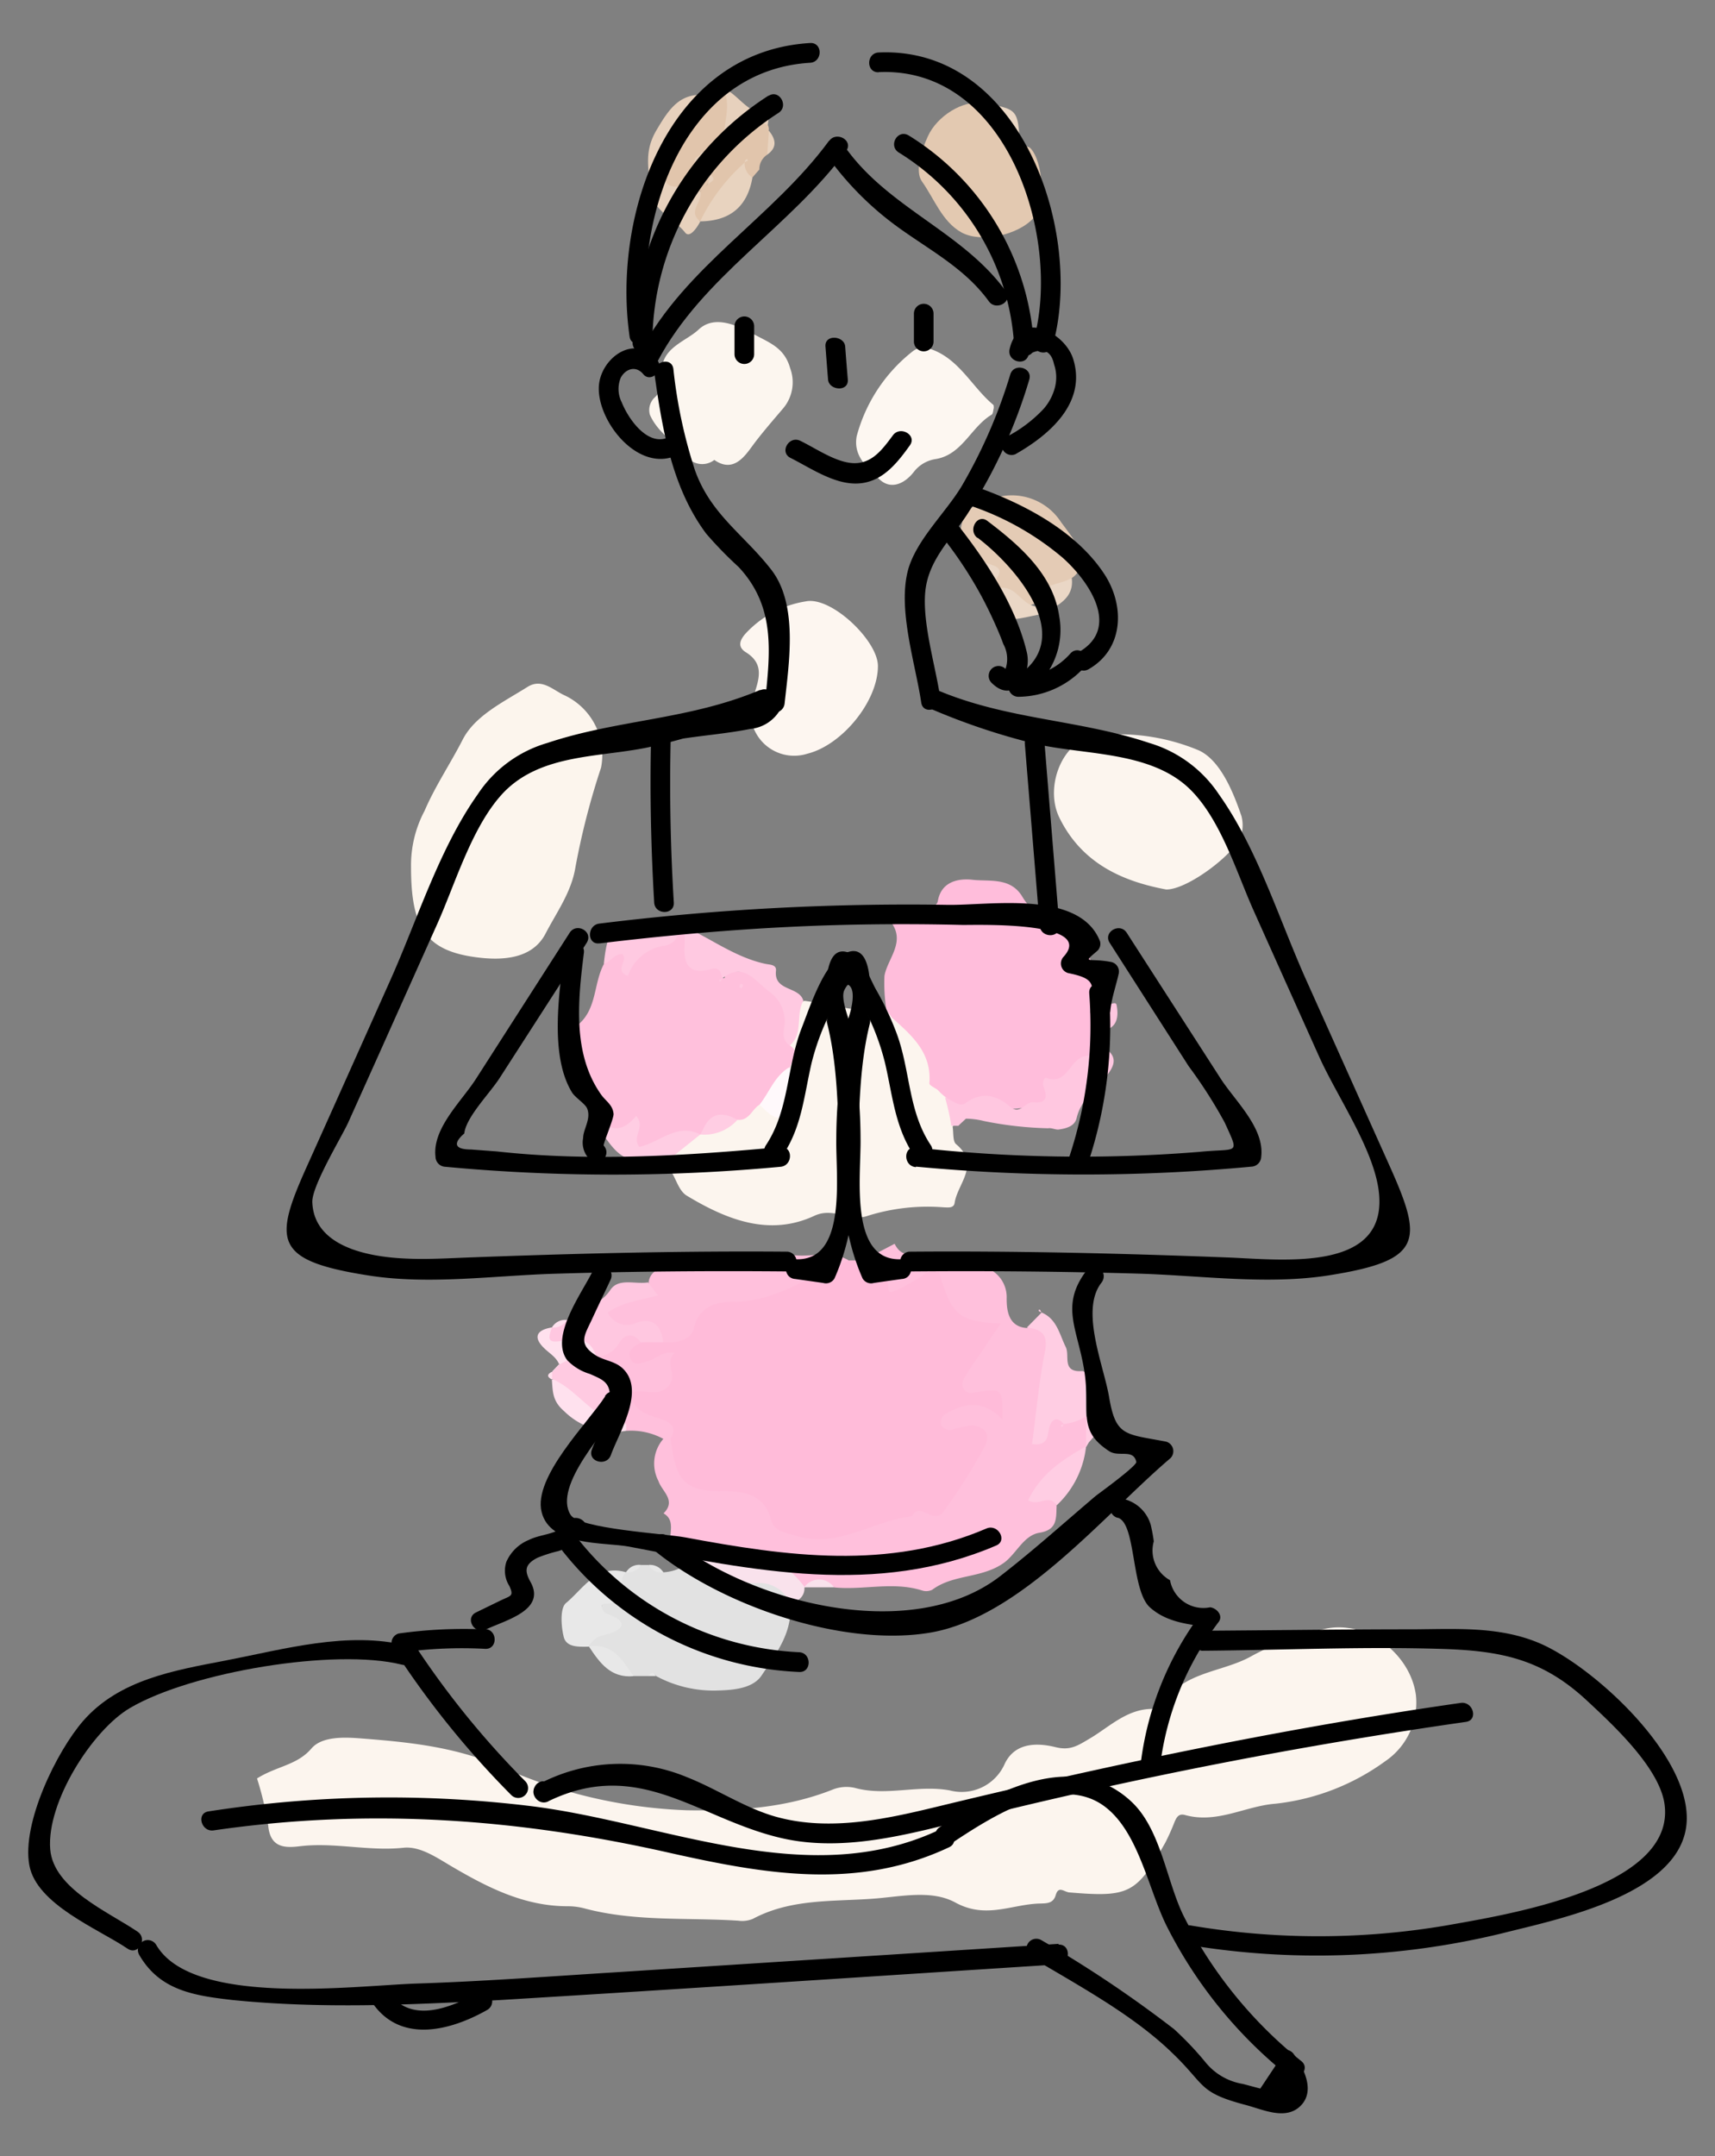 <svg id="レイヤー_1" data-name="レイヤー 1" xmlns="http://www.w3.org/2000/svg" viewBox="0 0 152 191"><rect x="0" y="0" width="152" height="191" fill="#808080" stroke="none"/><defs><style>.cls-1{fill:#fcf5ee}.cls-2{fill:#ffbbd9}.cls-3{fill:#ffc0dc}.cls-4{fill:#fcf5ed}.cls-5{fill:#ffbddb}.cls-6{fill:#e2e2e2}.cls-7{fill:#fdf6f0}.cls-8{fill:#fcf6ef}.cls-9{fill:#e3c9b1}.cls-10{fill:#fdf7f1}.cls-11{fill:#e4cbb5}.cls-12{fill:#ffc7e0}.cls-13{fill:#e1c5ac}.cls-14{fill:#e7d1bd}.cls-15{fill:#ffcde3}.cls-16{fill:#ffc9e1}.cls-17{fill:#e8e8e8}.cls-18{fill:#f9e2ec}.cls-19{fill:#ead7c6}.cls-20{fill:#e8d3bf}.cls-21{fill:#ffe1ee}.cls-22{fill:#ead7c5}.cls-23{fill:#fff9fb}.cls-24{fill:#ffcae1}</style></defs><title>アートボード 1</title><path class="cls-1" d="M22.78 157.53c1.75-1.1 3.54-1.16 4.82-2.65.94-1.11 3-1 4.33-.9 4.15.32 8.29.72 12.28 2.43a44 44 0 0 0 16.71 3.94c4.43.07 8.76-.19 12.92-1.85a3.31 3.31 0 0 1 1.94-.13c2.79.76 5.58-.3 8.4.22a4.17 4.17 0 0 0 4.88-2.38c.89-1.84 2.81-1.87 4.5-1.45 1.34.33 2-.16 3.15-.84 1.65-1 3.2-2.53 5.38-2.55a1.17 1.17 0 0 0 .91-.37c1.84-3 5.38-2.83 8-4.35a24.41 24.41 0 0 1 6.31-2.34c3.61-.91 7.66 2.07 8.18 5.82a6.27 6.27 0 0 1-2.71 5.87 20.28 20.28 0 0 1-9.75 3.77c-2.65.2-5.15 1.79-8 1-.58-.16-.76.22-.94.64a19.13 19.13 0 0 1-.8 1.79c-2.55 4.52-3.2 4.87-8.46 4.43-.49 0-1-.66-1.26.23s-1 .7-1.81.77c-2.36.18-4.51 1.3-7.09-.11-2.15-1.17-4.91-.5-7.4-.33-3.57.25-7.22 0-10.55 1.78a2.47 2.47 0 0 1-1.28.16c-4.51-.29-9.08.1-13.53-1.06a5.84 5.84 0 0 0-1.61-.22c-3.87 0-7.16-1.7-10.34-3.57-1.35-.8-2.76-1.76-4.2-1.61-3.1.33-6.14-.51-9.22-.13-1.38.17-2.6.08-2.77-1.85a28.71 28.71 0 0 0-.99-4.16z"/><path class="cls-2" d="M75.24 111.65h1.26c1.92.68 3.69 2 5.92.47 1-.7 1.71.47 2 1.49a3.17 3.17 0 0 0 2.62 2.62c2.35.26 2.4 1.31 1.31 3A7 7 0 0 0 87 122c1.57.5 3.21 1 2.54 3.26-.33 1.07-.45 1.06-3.68.16 2 .6 2.74 1.78 1.77 3.68-1.49 2.92-2.88 5.8-6.87 6.13-3.29.28-6.29 3.06-9.79 1.58s-6.74-4.22-10.75-5.19c-1.33-.32-1.29-2.36-1.09-3.81.19-1.19-.66-1.42-1.53-1.67-1.12-.31-2.12-.92-2.13-2.16s1.23-1.28 2.15-1.51c.55-.14 1-.35 1-1.22-1-.46-2.7 1-3.3-.75-.41-1.18.53-1.75 1.51-2.14a8.5 8.5 0 0 1 1.81-.26 2.83 2.83 0 0 0 2.41-1.43 2.47 2.47 0 0 1 1.42-1.27c4.39-.85 8.36-3.06 12.77-3.75z"/><path class="cls-3" d="M59.44 127.44c.47 3.76 1.16 4.68 4.82 4.65 1.73 0 3.49.32 4.06 2.49.29 1.09 1.27 1.17 2.27 1.47 3.75 1.1 6.8-1.36 10.24-1.74.7-1.44 1.93.9 2.85-.49a50.47 50.47 0 0 0 3.62-5.75c.54-1.11-.11-1.7-1.11-1.81a9.59 9.59 0 0 0-1.88.4 1 1 0 0 1-.84-.33.82.82 0 0 1 .38-1.11c1.7-1 3.39-1.2 5 .53 0-2.72 0-2.75-2-2.48-.55.08-1.14.29-1.45-.27s.11-1 .41-1.5c.92-1.4 1.88-2.78 2.88-4.26-3.74-.19-4.36-.73-5.48-4.65a1.93 1.93 0 0 0-1.51.45c-2.64 1.6-3 1.61-2.95 1.08 0-1.63-2.33-.94-2.26-2.48l2.8-1.47c.83 1.71 2.39.55 3.55.9 1.31.4 2.61.79 4 1.08a2.77 2.77 0 0 1 2.38 2.85c0 .93.09 2.53 1.79 2.63 2.22-.77 2.48.72 2.3 2.22a36.07 36.07 0 0 1-1.08 6.78c.49-1.06.91-1.5 1.7-1.34.52-.17-.11 1 .64.56.51-.44 1-.79 1.71-.37a2.44 2.44 0 0 1 0 2.67c-1 .48-1.13 1.83-2.12 2.32-1.54.77-1 1.85-.51 2.93-.06 1.07.1 2.11-1.54 2.37-1.37.23-2 1.8-3.09 2.63-2 1.45-4.5 1-6.4 2.42a1.23 1.23 0 0 1-.93.05c-2.57-.8-5.18 0-7.75-.26a2.47 2.47 0 0 0-2.64 0c-3.11-1-5.76-3.52-9.47-2.56-.61.16-1.37-1.21-2.37-1.38-.19-.88.43-2-.65-2.62 1.16-1.15-.15-1.95-.45-2.86a3.35 3.35 0 0 1 .43-3.74.45.45 0 0 1 .65-.01z"/><path class="cls-1" d="M71.28 88.65c2.41.3 4.78 1.14 7.26.68 3.06 1.12 4.24 3.65 4.91 6.56.15.25.29.5.45.74s.3.49.44.75c.29.79.85 1.58.09 2.41.09.53 0 1.29.3 1.55 2.18 1.82.14 3.49-.12 5.2-.07.51-.61.41-1 .4a17.79 17.79 0 0 0-6.69.75c-1.59.58-3-.8-4.74 0-4 1.87-7.81.33-11.31-1.78-.93-.57-1-2.11-2-2.81.33-1.47 1.55-2.09 2.67-2.8a5.89 5.89 0 0 1 .77-.35 10.94 10.94 0 0 0 3-1.27c.72-.42 1.3-1.14 2.24-1.1 2.34.33 2-1.37 2.12-2.76 0-.85.07-1.69.06-2.54.5-1.18.02-2.85 1.55-3.63z"/><path class="cls-4" d="M36.43 76.76a10.27 10.27 0 0 1 1.2-4.94c.94-2.19 2.29-4.18 3.38-6.31s3.64-3.34 5.75-4.67c1.29-.8 2.28.32 3.32.77A5.83 5.83 0 0 1 53.27 68 65.87 65.87 0 0 0 51 76.82c-.36 2.23-1.68 4-2.65 5.88-1.18 2.26-3.83 2.39-6.09 2.1-4.49-.58-5.84-2.58-5.83-8.04z"/><path class="cls-5" d="M83.11 96.54c-.26-.19-.76-.41-.74-.58.22-2.71-1.55-4.24-3.31-5.81a3.81 3.81 0 0 1-.52-.82 15.18 15.18 0 0 1-.15-2.9c.28-1.54 1.91-3 .57-4.76a3.8 3.8 0 0 1 3.16-1.53c.45 0 .87.24 1-.33.31-1.76 1.86-2 3-1.89 1.51.19 3.4-.25 4.46 1.46.48.78.94 1.47 2.07 1A1.09 1.09 0 0 1 94 81c.94 1.7 2.51 3 3 5 .89 1-.23 2.34.67 3.31 1.1.67.94 1.35 0 2a.85.85 0 0 0 0 1.31c-2 4-5.74 6.18-9.7 5.47-1.37-.25-3.1 1.13-4.1-.86-.31-.23-.55-.46-.76-.69z"/><path class="cls-3" d="M67.32 97.85c-.68.41-.92 1.44-1.95 1.34a5.23 5.23 0 0 0-3.3 1.3 18.83 18.83 0 0 1-2.74.8c-2.71 1.07-5 0-6.5-2.76-.9-.6-1.59-1.06-1.48-2.5s.46-3-.2-4.39a1 1 0 0 1 .12-.9c1.66-1.42 1.33-3.67 2.27-5.38.4-2 2.1-.64 3.07-1.19 1.34-.77 2.52-1.89 4.15-2.09.43 2 2 2.92 3.59 3.85a1.15 1.15 0 0 1-.33.7c.46.13 0-.47.38-.46a4.57 4.57 0 0 1 5.08 2.36A6.94 6.94 0 0 1 70 92.6c1 .66.17 1.3 0 2-.44 1.4-1.07 2.73-2.68 3.25z"/><path class="cls-1" d="M103.36 78.79c-3.85-.72-7.49-2.3-9.48-6.39-1.34-2.77.33-7 3.38-7.26a18.37 18.37 0 0 1 9 1.33c1.85.86 3 3.54 3.77 5.82a3.19 3.19 0 0 1 0 1.62c-.37 1.55-4.72 4.9-6.67 4.88z"/><path class="cls-6" d="M56.81 138.62h.66c.34.42 1 .25 1.32.65a4 4 0 0 0 2-.66c2.79-.86 5.2 1 7.86 1.15a1.59 1.59 0 0 1 1.35 2.15c.35 2.61-1.22 4.57-2.5 6.5-.76 1.13-2.42 1.29-3.86 1.33a10.71 10.71 0 0 1-5.49-1.28.4.4 0 0 0-.66 0h-1.34c-1.52-.57-2.41-2.07-3.95-2.62 1-2.24.91-5 3.29-6.59.36-.35.98-.25 1.32-.63z"/><path class="cls-7" d="M77.81 59c0 3.12-3.18 7-6.25 7.76a3.86 3.86 0 0 1-4.8-5c.47-1.51 1.08-2.92-.68-4-.76-.49-.48-1.1 0-1.64a9.22 9.22 0 0 1 5.33-2.85c2.26-.48 6.41 3.49 6.4 5.73z"/><path class="cls-8" d="M63.31 40.74a1.75 1.75 0 0 1-2.48-.34c-1.07-1.23-2.55-2.11-3.23-3.66a1.53 1.53 0 0 1 .4-1.51 2.23 2.23 0 0 0 .74-1.77c-.51-2.58 2-3.14 3.19-4.28 1.38-1.28 3.33-.42 5 .49 1.37.73 2.61 1.19 3.1 2.94a3.58 3.58 0 0 1-.66 3.61c-.85 1-1.72 2-2.48 3s-1.78 2.78-3.58 1.52z"/><path class="cls-9" d="M90.39 12.93c.32.06.76 0 .94.2 1.15 1.24 1.33 5 .34 6.11-1.4 1.62-4.76 2.3-6.47 1.34s-2.41-3-3.49-4.51c-.63-.88-.07-2.7.53-4 .81-1.79 3.13-3.24 4.81-2.91 1.83.61 2.26 2.48 3.34 3.77z"/><path class="cls-10" d="M88.08 36.14c-.06.21-.06.51-.19.59-1.83 1.09-2.6 3.53-4.94 3.93A3 3 0 0 0 81 41.79c-.87 1.12-2.09 1.6-3.07.65s-2.34-2-2-3.81a14.21 14.21 0 0 1 5-7.54 1.58 1.58 0 0 1 1.56-.17c2.51.86 3.63 3.32 5.51 4.91.09.05.07.17.08.31z"/><path class="cls-3" d="M75.24 111.65c-3.43 1.26-6.39 3.71-10.36 3.66-1.24 0-2.93.33-3.38 2.33-.25 1.09-1.56 1.36-2.72 1.25-.78-1-1.85-.93-3-.88s-2.18-.26-2.29-1.4 1-1.5 2-1.92c.67-.31 1.85.2 2-1.1a1.37 1.37 0 0 1 1.26-1.24c4-.61 7.9-1.36 12-1.14 1.45.08 3.02-.44 4.49.44z"/><path class="cls-11" d="M85 49.25c.1-3.72.36-4.21 2.74-5a5.2 5.2 0 0 1 6.3 2c.45.6.91 1.21 1.32 1.84A2.08 2.08 0 0 1 95 51.2c-3.34 3.07-5.88 3.46-7.12.71-.69-1.55-1.88-1.8-2.88-2.66z"/><path class="cls-12" d="M83.76 97.21c.6.2 1.26.89 1.8.51 1.52-1.1 2.79-.7 4 .34.87.71 1.32-.49 2-.42 1.18.12 1.29-.43.94-1.36-.12-.32 0-.89.25-.8 2 .8 2.12-2.29 3.94-1.93.2 0 .53-.62.79-1 1.29.73 1.7 1.44.54 2.8-.95 1.13-2.23 2.09-2.6 3.69-.17.71-.9.91-1.53 1-.3.07-.66-.16-1-.1a32 32 0 0 1-5.68-.64 6.94 6.94 0 0 0-1.6-.21c-.22.21-.45.41-.67.63h-.63c-.11-.79-.31-1.65-.55-2.51z"/><path class="cls-13" d="M68.05 11.07a.82.82 0 0 1 .08.51A2.34 2.34 0 0 1 68 13.7a1.54 1.54 0 0 0-.7 1.32c-.2.22-.4.45-.59.68-.71.26-.91-.17-1-.73 0-.15.15-.3.21-.47a2.78 2.78 0 0 0-.28.47 8.92 8.92 0 0 1-3.57 4.62c-1.23-.56-1.24-.57-.45-2.25a10.17 10.17 0 0 0 .92-.82 4.63 4.63 0 0 0 .4-.48c-.15.15-.27.33-.41.49a2.9 2.9 0 0 1-1 .72c-3.28-.25-3.53-.63-2.59-3.45.71-2.19 1.44-4.34 3.77-5.39a4.66 4.66 0 0 0 .68-.65.5.5 0 0 1 .67 0c1.43.86.83 2.3 1.06 3.73.88-.59 1.81-2.08 2.93-.42z"/><path class="cls-3" d="M59.44 127.44h-.67a6 6 0 0 0-3.24-.7l-.67-.59c-1.19-1.35-1.53-3.26-3.39-4.23-1.52-.79-.14-1.53.57-2.12a7.05 7.05 0 0 1 .82-.42c1.29-.36 2.34-2.79 4-.48-.55.32-1.3.64-1 1.41s1 .42 1.65.23 1.24-.89 2.3-.72c-1 .89.35 2-.61 3s-2.24.11-3.31.56c.26 1.67 1.44 1.89 2.55 2.26.77.28 1.68.61 1 1.8z"/><path class="cls-14" d="M62.71 8.41c-1.74 1.75-2.34 4.08-3.31 6.24-.65 1.45-.59 2 1.14 1.87a4.89 4.89 0 0 1 1.53.47c.24.87-1.18 1.74 0 2.62-.3.58-.94 1.5-1.34 1-1.07-1.36-3.08-2-3.16-4.14-.07-1.69-.48-3.1.62-4.95 1.19-2.02 2.12-3.33 4.52-3.11z"/><path class="cls-15" d="M96.28 125.44a4.43 4.43 0 0 1-2 .69c-.45-.52-.93-.6-1.21.11s0 1.89-1.6 1.67c.37-2.73.61-5.49 1.14-8.18.31-1.55-.33-2-1.6-2.14l1.31-1.33c1.36.57 1.58 1.94 2.14 3.06.38.77-.39 2.25 1.45 2.13.43 0 .34.68.36 1.08.01.98 0 1.95.01 2.91z"/><path class="cls-12" d="M56.81 118.9c-.61-.77-1.3-.84-1.87-.05a2.49 2.49 0 0 1-2.09 1.35c-1.07-1-2.49-.52-3.72-.88s-1.18-1-.21-1.74c.36-.37 1-.26 1.31-.66 1.21-1 2.89-1.19 3.87-2.67.73-1.08 2.2-.47 3.33-.66l.88 1.15c-1.52.45-3.12.56-4.44 1.53a1.88 1.88 0 0 0 2.53.9c1.52-.52 2.21.29 2.38 1.72z"/><path class="cls-16" d="M70 92.6c-.64-.43-.59-1-.48-1.69a3.18 3.18 0 0 0-1.34-3.07C67 87 65.93 85.12 64 86.68c-.09-.54-.21-1.05-1-.83-2 .55-2.43-.52-2.32-2.19v-1.58c2.39 1.1 4.54 2.74 7.18 3.3.41.08 1 .06.91.65-.16 1.8 2.09 1.32 2.43 2.62-.7 1.21.03 2.92-1.2 3.95z"/><path class="cls-17" d="M55.49 139.27c-.92.7.38 2.81-1.83 2.78-.57 0-.26.75.11.88 2.23.81 1.28 1.51-.13 1.88a1.83 1.83 0 0 0-1.44 1.05c-.87 0-2 .1-2.24-.88s-.33-2.57.22-3c1.52-1.26 2.73-3.48 5.31-2.71z"/><path class="cls-18" d="M70 141.91a3 3 0 0 0-3-1.68c-2.08 0-4.16-1-6.24-1.62.11-1-.91-1.28-1.31-2a39.45 39.45 0 0 0 5.18.42 8.68 8.68 0 0 1 6.66 3.52 1.21 1.21 0 0 1-1.29 1.36z"/><path class="cls-19" d="M85 49.25c.83.21 1.68.39 2.49.65s1.6.44.69 1.5c-.22.26.11.76.37.7 1.45-.29 1.89 1.33 3.19 1.62.13-2.12 2.06-1.81 3.25-2.52.23 1.85-1.31 2.38-2.44 3.2-.14.11-.42 0-.63.07-3.13.67-3.26.73-4.64-2.07-.59-1.23-1.77-1.92-2.28-3.15z"/><path class="cls-16" d="M60.76 82.08c-.81.33-.56 1.56-2 1.71a4 4 0 0 0-3.11 2.66c-1.31-.49.12-1.4-.5-1.93-.71-.06-1 .7-1.63.84.33-3.31 1.08-4.07 4.21-3.69 1.01.12 2.21-.9 3.03.41z"/><path class="cls-15" d="M52.83 98.53c1 1.77 2.26 1.87 3.55.32.89 1-.43 1.77.28 2.74 1.75-.36 3.34-2.16 5.41-1.1l-3.29 2.63c-.39-.17-.84-.55-1.16-.47-2.89.77-3.64-1.75-5-3.24-.14-.11.12-.58.21-.88zm40.8 34.83c-.58-1.1-1.58.12-2.5-.47 1.09-2.33 3.06-3.61 5.13-4.78a8.37 8.37 0 0 1-2.63 5.25z"/><path class="cls-20" d="M66 14.36a1.44 1.44 0 0 0 .69 1.36c-.45 2.6-2 3.86-4.64 3.89a16.7 16.7 0 0 1 4-5.25z"/><path class="cls-21" d="M55.5 126.12v.62A6.34 6.34 0 0 1 50 125c-1.06-.91-1-1.75-1.09-2.78l.41-.18c2.68.46 3.98 2.96 6.18 4.08z"/><path class="cls-14" d="M68.05 11.07c-.72-.27-1.44-.56-1.91.41a2.91 2.91 0 0 1-1.79 1.82c-.63-1.83.7-3.75-.3-5.53 1.46.62 2.25 2.43 4.11 2.36-.03.31-.07.62-.11.94z"/><path class="cls-21" d="M48.92 117.58c-.2.61-.58 1.4.59 1.23 1.44-.21 2.81-.48 3.34 1.39h-.64a14.34 14.34 0 0 1-2.3.83l-.36-.2c-.26-.62-.83-.94-1.29-1.38-1.05-1-.71-1.65.66-1.87z"/><path class="cls-22" d="M90.39 12.93c-.75.74-.8-.17-1-.48-.81-1.08-1.55-2.21-2.32-3.32 3.16.53 3.16.53 3.32 3.8z"/><path class="cls-17" d="M52.2 145.85c2.13-.34 3 1.26 3.95 2.62-2.02.19-3-1.18-3.95-2.62z"/><path class="cls-12" d="M97.58 91.3a1.91 1.91 0 0 0 0-2c.49-.11 1.29-.71 1.38-.29.2.99.11 2.15-1.38 2.29z"/><path class="cls-12" d="M97.6 89.3c-1.15-.92-.53-2.19-.67-3.31 1.77.79.32 2.23.67 3.31z"/><path class="cls-15" d="M96.26 128.11v-2.67c2.25.91.49 1.78 0 2.67z"/><path class="cls-18" d="M71.28 140.6a1.61 1.61 0 0 1 2.64 0z"/><path class="cls-20" d="M68 13.7l.15-2.12c.6.75.77 1.47-.15 2.12z"/><path class="cls-12" d="M97.56 92.6c-.66-.45-.67-.89 0-1.31z"/><path class="cls-17" d="M56.81 138.62a1.34 1.34 0 0 1-1.32.65 1.32 1.32 0 0 1 1.32-.65zm1.98.65a1.32 1.32 0 0 1-1.32-.65 1.38 1.38 0 0 1 1.32.65z"/><path class="cls-21" d="M50.23 116.92a1.32 1.32 0 0 1-1.31.66 1.34 1.34 0 0 1 1.31-.66zm-1.32 5.27c-.44-.23-.44-.45 0-.68.08.11.15.22.23.32l-.2.34z"/><path class="cls-14" d="M63.38 7.78l-.68.65zm.67 0h-.67c.22-.47.44-.47.67 0z"/><path class="cls-21" d="M48.91 121.51l.64-.67c.15.57 0 .82-.64.67z"/><path class="cls-20" d="M66.69 15.7l.59-.68z"/><path class="cls-1" d="M85.06 99.82l.67-.63z"/><path class="cls-15" d="M92.32 116.26c-.09-.05-.26-.11-.26-.14 0-.21.14-.16.24.16z"/><path class="cls-17" d="M57.47 148.46q.33-.54.66 0z"/><path class="cls-15" d="M94.28 126.13l-.15.27-.12-.12.27-.15z"/><path class="cls-23" d="M67.32 97.85c.87-1.1 1.33-2.53 2.61-3.3 1.43 1.44.18 2.93-.35 4s-1.58-.02-2.26-.7z"/><path class="cls-15" d="M62.07 100.49c.1-.18.2-.36.29-.55.7-1.47 1.77-1.44 3-.75a3.91 3.91 0 0 1-3.29 1.3z"/><path class="cls-12" d="M83.11 96.54c.21.23.43.45.65.67-.22-.21-.44-.44-.65-.67z"/><path class="cls-16" d="M65.76 87.52c-.08 0-.23 0-.23-.08a.9.9 0 0 1 .08-.28c.09 0 .23 0 .23.08a.69.69 0 0 1-.08.28zM64 86.68c-.05.09-.12.27-.15.26-.21 0-.16-.15.15-.26z"/><path class="cls-14" d="M62.07 13.7l-.24.85c-.61-.48 0-.61.24-.84zm.66 2.64l.24-.86c.6.48 0 .62-.24.85zm0-.01l-.66.66.66-.65zm-.66-2.62c0-.09.12-.27.15-.26.21.05.16.15-.15.25z"/><path class="cls-20" d="M66 14.36c0-.09.12-.27.15-.26.22.05.17.15-.15.26z"/><path class="cls-24" d="M48.94 121.54l.64-.67a4.5 4.5 0 0 1 2.63-.66c-.08.48-1 1.05-.62 1.13 2.29.43 2.83 2.18 3.42 4a3.8 3.8 0 0 0 .49.81c-2.83-.25-4.18-3-6.56-4q-.01-.3 0-.61z"/><path d="M58 33.09c.7 4.91 1.54 10.09 4.59 14.18a34.77 34.77 0 0 0 2.87 2.95c3.3 3.52 2.81 7.57 2.33 12.09-.11 1.11 1.63 1.1 1.75 0 .39-3.62 1.22-8.77-1.2-11.87S63 45.57 61.6 41.67a43.58 43.58 0 0 1-1.92-9c-.16-1.11-1.84-.64-1.69.46zm25.33 28.69c-.42-2.8-1.57-6.51-1.33-9.3s2.18-4.6 3.67-6.84a45.86 45.86 0 0 0 5.55-12c.34-1.08-1.35-1.54-1.68-.47a45.64 45.64 0 0 1-4.3 9.88c-1.42 2.36-3.94 4.68-4.73 7.33-1 3.51.62 8.36 1.14 11.86.17 1.11 1.85.63 1.68-.47zM73.16 30.7c.08 1 .15 1.95.23 2.92s1.84 1.12 1.75 0c-.08-1-.16-1.95-.23-2.92s-1.84-1.12-1.75 0zm-3.1 9.86c1.88.94 4.14 2.55 6.36 2.23 1.92-.27 3.16-1.86 4.22-3.34.66-.91-.86-1.78-1.51-.88-1 1.35-2 2.7-3.86 2.42-1.46-.22-3-1.29-4.33-1.94-1-.5-1.89 1-.88 1.51zM65.1 28.9v2.47a.87.87 0 0 0 1.74 0V28.9a.87.87 0 0 0-1.74 0zM81 27.78v2.47a.87.87 0 0 0 1.74 0v-2.47a.87.87 0 0 0-1.74 0z"/><path d="M73.47 12.48c-5 6.8-12.69 11.07-16.69 18.63-.53 1 1 1.87 1.51.88C62.27 24.47 70 20.15 75 13.36c.66-.91-.86-1.78-1.51-.88z"/><path d="M58.23 31.91c-2-2.51-5.18-.07-5.16 2.52 0 2.91 3.2 7 6.4 6.09a.88.88 0 0 0-.47-1.69c-1.75.53-3.34-1.8-3.89-3.18a2.61 2.61 0 0 1-.09-2.2c.44-.8 1.35-1.09 2-.3s1.92-.36 1.24-1.24zm32.93-.51c1.24-.66 2-.36 2.26.87a3.55 3.55 0 0 1 .09 2 4.64 4.64 0 0 1-1 1.93 12.12 12.12 0 0 1-3.37 2.53.87.87 0 0 0 .86 1.5c3-1.7 6.32-4.54 5.12-8.42-.77-2.48-4.86-4.38-5.64-.88-.24 1.1 1.44 1.57 1.69.47zM73.62 14.24a27.61 27.61 0 0 0 6.13 6c2.8 2 5.84 3.61 7.89 6.45.66.9 2.17 0 1.51-.89-3.74-5.16-10.15-7.28-14-12.43-.66-.88-2.18 0-1.5.89z"/><path d="M79.66 13.51A21.59 21.59 0 0 1 89.89 30.7c.07 1.11 1.82 1.12 1.75 0A23.42 23.42 0 0 0 80.54 12c-1-.59-1.83.92-.88 1.51zM68.13 8.46a26.09 26.09 0 0 0-12.06 22 .88.88 0 0 0 1.75 0A24.28 24.28 0 0 1 69 10c.94-.61.06-2.12-.88-1.51z"/><path d="M71.8 3.81c-12.64.76-17.55 15.2-16 26 .15 1.1 1.84.63 1.68-.47-1.37-9.58 2.88-23.09 14.32-23.78 1.12-.07 1.13-1.81 0-1.75zm6.08 2.58c11.46-.51 16.25 14.83 13.72 23.79a.88.88 0 0 0 1.69.47c2.82-10-2.79-26.56-15.41-26-1.12.05-1.13 1.8 0 1.75zm7.87 38.32a25 25 0 0 1 8.42 4.68c2.26 2 5.24 6.2 1.43 8.38a.87.87 0 0 0 .88 1.51c3.15-1.8 3.23-5.67 1.37-8.47-2.57-3.88-7.37-6.34-11.64-7.79-1.07-.36-1.52 1.33-.46 1.69zm-2.26 2.81A36.2 36.2 0 0 1 87 52.83c.47.88.9 1.77 1.3 2.68.22.5.43 1 .62 1.53a2.74 2.74 0 0 1 .2 2.21.87.87 0 0 0-1.24 1.23c2 2 3.62-.77 3.12-2.73-1-4.17-3.65-8.15-6.28-11.47-.7-.88-1.92.37-1.23 1.24z"/><path d="M86.63 47.62c3.37 2.55 9.09 9.08 3.17 12.47a.88.88 0 0 0 .44 1.63 8 8 0 0 0 5.89-2.64c.77-.82-.46-2-1.23-1.23A6.26 6.26 0 0 1 90.24 60c.15.55.29 1.09.44 1.63a6.78 6.78 0 0 0 3.19-7.09c-.55-3.69-3.55-6.27-6.36-8.4-.89-.68-1.76.83-.88 1.51zM67.68 61.91c-.51 1.08-2.2 1.06-3.23 1.21l-4.11.57c-1.11.16-.63 1.84.47 1.69 1.88-.27 3.8-.44 5.67-.81a3.44 3.44 0 0 0 2.71-1.78c.46-1-1-1.91-1.51-.88zm14.41.7a58.69 58.69 0 0 0 9.76 3.3c4.48 1 10.31.62 13.75 4.13 2.64 2.7 4 7.24 5.5 10.6q2.9 6.47 5.8 12.92c1.56 3.48 4.71 8 5.27 11.74 1.11 7.52-8.55 6.26-13.45 6.08-9.39-.36-18.76-.59-28.15-.51a.88.88 0 0 0 0 1.75c6.82-.06 13.65 0 20.48.2 5.44.17 11.3 1 16.71.15 8.38-1.32 8.38-3.06 5.39-9.72l-7.38-16.44c-2.4-5.35-4.32-11.64-7.74-16.45a11.24 11.24 0 0 0-6.17-4.55C95.61 63.72 89.23 63.76 83 61.1c-1-.44-1.91 1.07-.88 1.51z"/><path d="M79.89 111.54c-4.66.21-3.57-7.36-3.62-10.66A46.21 46.21 0 0 0 75 90.21c-.27-1.09-2-.62-1.68.47 1.85 7.43 0 15.48 3.13 22.56a.87.87 0 0 0 1 .4l2.47-.35c1.12-.05 1.12-1.8 0-1.75z"/><path d="M75.33 90.64c-.22-.71-.82-2.26-.5-2.93.66-1.34.91.07 1.34.83a21.39 21.39 0 0 1 2.28 5.66c.66 2.85.87 5.61 2.53 8.11.62.93 2.13.06 1.51-.88-2-3-1.8-6.56-3-9.84a26.18 26.18 0 0 0-1.85-3.94c-.47-.83-1.07-2.5-1.91-3-3.29-2.09-2.54 5.2-2.12 6.49.34 1.07 2 .61 1.68-.46z"/><path d="M81.2 103.34a159.28 159.28 0 0 0 29.7 0 .91.91 0 0 0 .88-.87c.31-2.56-2.31-4.94-3.6-6.94l-8.32-12.91c-.61-.94-2.12-.06-1.51.89l7 10.93a41.89 41.89 0 0 1 3.2 5c1.33 2.94 1.21 2.24-2.25 2.59a131.18 131.18 0 0 1-25.14-.39c-1.12-.11-1.12 1.64 0 1.74zM67.4 61.1c-6.25 2.66-12.64 2.62-18.89 4.71a11.09 11.09 0 0 0-6.17 4.55C38.93 75.17 37 81.45 34.6 86.81s-4.92 11-7.37 16.44c-3 6.65-3 8.4 5.38 9.72 5.44.87 11.26 0 16.72-.15 6.82-.21 13.65-.26 20.48-.2a.88.88 0 0 0 0-1.75c-9.4-.08-18.77.16-28.16.51-1.89.07-3.78.19-5.67.1-2.84-.12-8.15-.84-8.3-5-.05-1.42 2.57-5.73 3.16-7l2.64-5.87 5.26-11.74c1.64-3.64 3.14-8.87 6-11.78 3.31-3.31 8.38-3 12.65-3.88a58.11 58.11 0 0 0 10.85-3.55c1-.44.14-2-.88-1.51z"/><path d="M70.49 113.29l2.47.35a.87.87 0 0 0 1-.4c3.15-7.08 1.28-15.13 3.13-22.56.27-1.09-1.42-1.56-1.69-.47a46.2 46.2 0 0 0-1.28 10.67c-.06 3.3 1 10.87-3.62 10.66-1.13-.05-1.13 1.7 0 1.75z"/><path d="M76.73 91.1c.42-1.31 1.18-8.55-2.13-6.49-1.66 1-2.84 4.64-3.54 6.43-1.34 3.42-1.1 7.27-3.17 10.39-.63.94.88 1.81 1.5.88 1.67-2.5 1.87-5.25 2.53-8.11a21.63 21.63 0 0 1 2-5.15c.34-.63.83-2.35 1.41-1.7s0 2.52-.28 3.29c-.34 1.07 1.35 1.53 1.69.46z"/><path d="M69.18 101.6c-8.26.77-16.87 1.31-25.15.39l-2.28-.17c-1.44 0-1.64-.52-.6-1.42.16-1.48 2.33-3.62 3.19-5L52 83.51c.61-1-.9-1.83-1.51-.89L42.2 95.54c-1.27 2-3.91 4.4-3.6 6.94a.9.9 0 0 0 .87.87 159.39 159.39 0 0 0 29.71 0c1.11-.1 1.12-1.85 0-1.74zM57.7 65.57c-.11 4.8 0 9.58.28 14.37.06 1.12 1.81 1.12 1.74 0q-.44-7.18-.28-14.37a.87.87 0 0 0-1.74 0zm33.13.31L92.15 82c.09 1.11 1.83 1.12 1.74 0l-1.31-16.12c-.09-1.12-1.84-1.13-1.75 0z"/><path d="M53.17 83.56c7.12-.86 14.26-1.45 21.42-1.63 3.58-.09 7.17-.09 10.75 0 1.71 0 11.72-.29 8.94 2.8a.88.88 0 0 0 .38 1.46c2.54.52 2.26 1 2 3.33-.1 1.12 1.64 1.12 1.75 0s.49-2.15.73-3.23a.87.87 0 0 0-.61-1.07c-2-.4-2.69.21-1.27-1a.85.85 0 0 0 .23-.85c-1.8-4.58-9.77-3.15-13.54-3.22a222.12 222.12 0 0 0-30.83 1.66c-1.1.13-1.11 1.88 0 1.75zM50 84.4c-.44 3.53-1.3 9.12.7 12.37.29.46 1.17 1 1.34 1.42.37.93-.35 1.81-.36 2.63a2.08 2.08 0 0 0 .6 1.89c.72.87 2-.38 1.23-1.23-.09-.11.91-2.43.87-2.82-.08-.81-.68-1.11-1.1-1.7-2.54-3.58-2.07-8.28-1.53-12.56.14-1.11-1.61-1.1-1.75 0z"/><path d="M96.54 88a37 37 0 0 1-1.78 14.51c-.35 1.07 1.34 1.53 1.69.47a38.44 38.44 0 0 0 1.84-15c-.08-1.11-1.83-1.12-1.75 0zm-43.96 24.49c-.88 1.88-3.92 5.87-2.3 8a4.6 4.6 0 0 0 2 1.21c1.17.52 1.84.74 1.78 2.23s-1.15 3.21-1.61 4.49c-.38 1.06 1.31 1.52 1.69.47.72-2 3.06-5.67 1.1-7.63-.72-.72-1.7-.72-2.49-1.24-1.53-1-.95-1.73-.29-3.15.54-1.17 1.1-2.33 1.65-3.5.47-1-1-1.9-1.51-.89z"/><path d="M53.62 123.71c-1.49 2.3-6.38 7.12-5.62 10.21s5.55 2.66 7.77 3.08c10.91 2.1 21.94 4.45 32.54-.11 1-.44.14-1.94-.88-1.5-8.66 3.72-17.71 2.47-26.69.79-1.76-.33-9.43-.76-10.17-2-1.6-2.56 3.26-7.64 4.56-9.64.61-1-.9-1.82-1.51-.88z"/><path d="M96.39 112.42c-2.41 3.08-1 5.07-.36 8.59.74 3.92-.73 5.58 2.29 7.54.85.54 2.13-.24 2.39.94.08.33-3.21 2.72-3.58 3-2.82 2.39-5.59 4.89-8.52 7.15-7.83 6-22.08 2.4-29.38-3.54-.86-.7-2.11.53-1.23 1.24 6 4.88 16.57 8.53 24.29 7.3 8.1-1.28 15.58-10.5 21.45-15.48a.88.88 0 0 0-.38-1.46c-3.62-.7-4.47-.43-5.06-3.95-.48-2.82-2.59-7.69-.68-10.13.69-.88-.54-2.12-1.23-1.24zm-46.08 22.43c-.75 1.09-2.34 1-3.43 1.55a3.7 3.7 0 0 0-2 1.94 2.51 2.51 0 0 0 .27 2.15c.42.93.11.84-.81 1.29l-2.16 1.05c-1 .5-.13 2 .88 1.51 1.64-.8 5.3-1.67 4-4.14-.56-1-.63-1.6.58-2.22a13.13 13.13 0 0 1 1.81-.58 4.3 4.3 0 0 0 2.35-1.67c.64-.93-.88-1.81-1.51-.88zm33.91 28.5c3.46-2.29 9.69-6.43 13.76-3.28 2.94 2.28 3.78 7.2 5.4 10.49a40.11 40.11 0 0 0 10.73 13.26c.86.71 2.1-.52 1.24-1.24a38.83 38.83 0 0 1-10.46-12.9c-1.51-3.08-2-7.64-4.6-10.08-5.08-4.78-12.24-.86-17 2.24-.93.61-.06 2.13.88 1.51z"/><path d="M91.41 173.38c4.16 2.49 9 5.08 12.49 8.47 3 2.87 2.26 3.49 6.57 4.62 1.5.4 3.5 1.37 4.81.05s.28-3.34-.62-4.58c-.66-.9-2.17 0-1.51.88L111.7 185l-1.54-.41a5.39 5.39 0 0 1-3.27-1.86 28.2 28.2 0 0 0-2.84-3 106.68 106.68 0 0 0-11.76-7.88.87.87 0 0 0-.88 1.51z"/><path d="M93.84 172.18l-39.29 2.52c-5.9.37-11.79.81-17.7 1-5.39.18-19.78 2.08-23-3.42a.87.87 0 0 0-1.51.88c1.83 3.17 4.88 3.61 8.3 4 7.85.79 15.8.42 23.65 0 16.51-1 33-2.1 49.51-3.16 1.12-.07 1.13-1.82 0-1.75z"/><path d="M36.08 145.77c-5.25-1.32-10.92.32-16.11 1.32-4.53.87-9.38 1.68-12.58 5.32-2.37 2.71-5.48 9.1-4.79 12.81.64 3.49 6.15 5.65 8.71 7.39.94.64 1.81-.88.88-1.51-2.6-1.76-7.46-3.81-7.74-7.3-.33-4.17 3.73-10.55 7.07-12.51 5.44-3.2 18.2-5.32 24.09-3.84 1.09.28 1.56-1.41.47-1.68z"/><path d="M83.25 162.08c-11.56 5.44-24.08-.52-35.88-2.06a103.94 103.94 0 0 0-28.89.43c-1.11.16-.64 1.85.46 1.68 13.75-2 26.93-1.06 40.45 2 8.46 1.89 16.61 3.32 24.74-.51 1-.48.13-2-.88-1.51zm-35.16-2.55a.88.88 0 0 0 0-1.75.88.88 0 0 0 0 1.75z"/><path d="M48.6 159.55c8.07-3.91 13.27 1.55 20.64 3.26 5.7 1.32 11.64-.44 17.15-1.8a438.06 438.06 0 0 1 43.54-8.49c1.11-.16.63-1.84-.47-1.68-15.5 2.22-30.73 5.4-45.94 9.08-4.78 1.16-9.88 2.36-14.76 1-2.76-.78-5.21-2.45-7.87-3.5a15.4 15.4 0 0 0-13.17.63c-1 .49-.13 2 .88 1.51zM43 144.33a41.72 41.72 0 0 0-7.66.36.87.87 0 0 0-.52 1.28A80 80 0 0 0 45.31 159a.87.87 0 0 0 1.24-1.23 77.67 77.67 0 0 1-10.22-12.71c-.18.42-.35.85-.53 1.28a38.54 38.54 0 0 1 7.2-.29c1.12.06 1.12-1.69 0-1.75z"/><path d="M99.08 134.44c1.62.49 1.16 6.41 2.83 7.93 1.46 1.33 3.5 1.55 5.38 1.75l-.75-1.32a27.79 27.79 0 0 0-5.48 13.76c-.14 1.11 1.61 1.1 1.74 0a26.41 26.41 0 0 1 5.2-12.88c.45-.58-.18-1.25-.75-1.31a3 3 0 0 1-3.55-2.4 3 3 0 0 1-1.44-3.44 14.42 14.42 0 0 0-.27-1.46 3.3 3.3 0 0 0-2.48-2.31.87.87 0 0 0-.47 1.68z"/><path d="M106.47 146.22c7.12-.05 14.3-.39 21.42-.16 5.16.17 8.79.9 12.71 4.53 2.35 2.18 6.49 6 6.93 9.24 1 7.47-14.27 9.81-19.33 10.72a67.78 67.78 0 0 1-22.69 0c-1.1-.18-1.57 1.51-.46 1.68a69.42 69.42 0 0 0 28.16-1c4.71-1.2 15.93-3.39 16.28-9.87.32-5.85-8.09-13.57-12.82-15.71-3.63-1.63-7.58-1.35-11.46-1.33-6.25 0-12.5.09-18.74.13a.88.88 0 0 0 0 1.75zM33 177.4c2.49 3.64 6.93 2.48 10.19.63a.87.87 0 0 0-.88-1.51c-2.3 1.31-5.91 2.77-7.8 0-.63-.92-2.15 0-1.51.89zm16.88-39.99a28.31 28.31 0 0 0 20.95 10.69c1.12.06 1.12-1.69 0-1.75a26.63 26.63 0 0 1-19.71-10.17c-.7-.88-1.93.36-1.24 1.23z"/></svg>